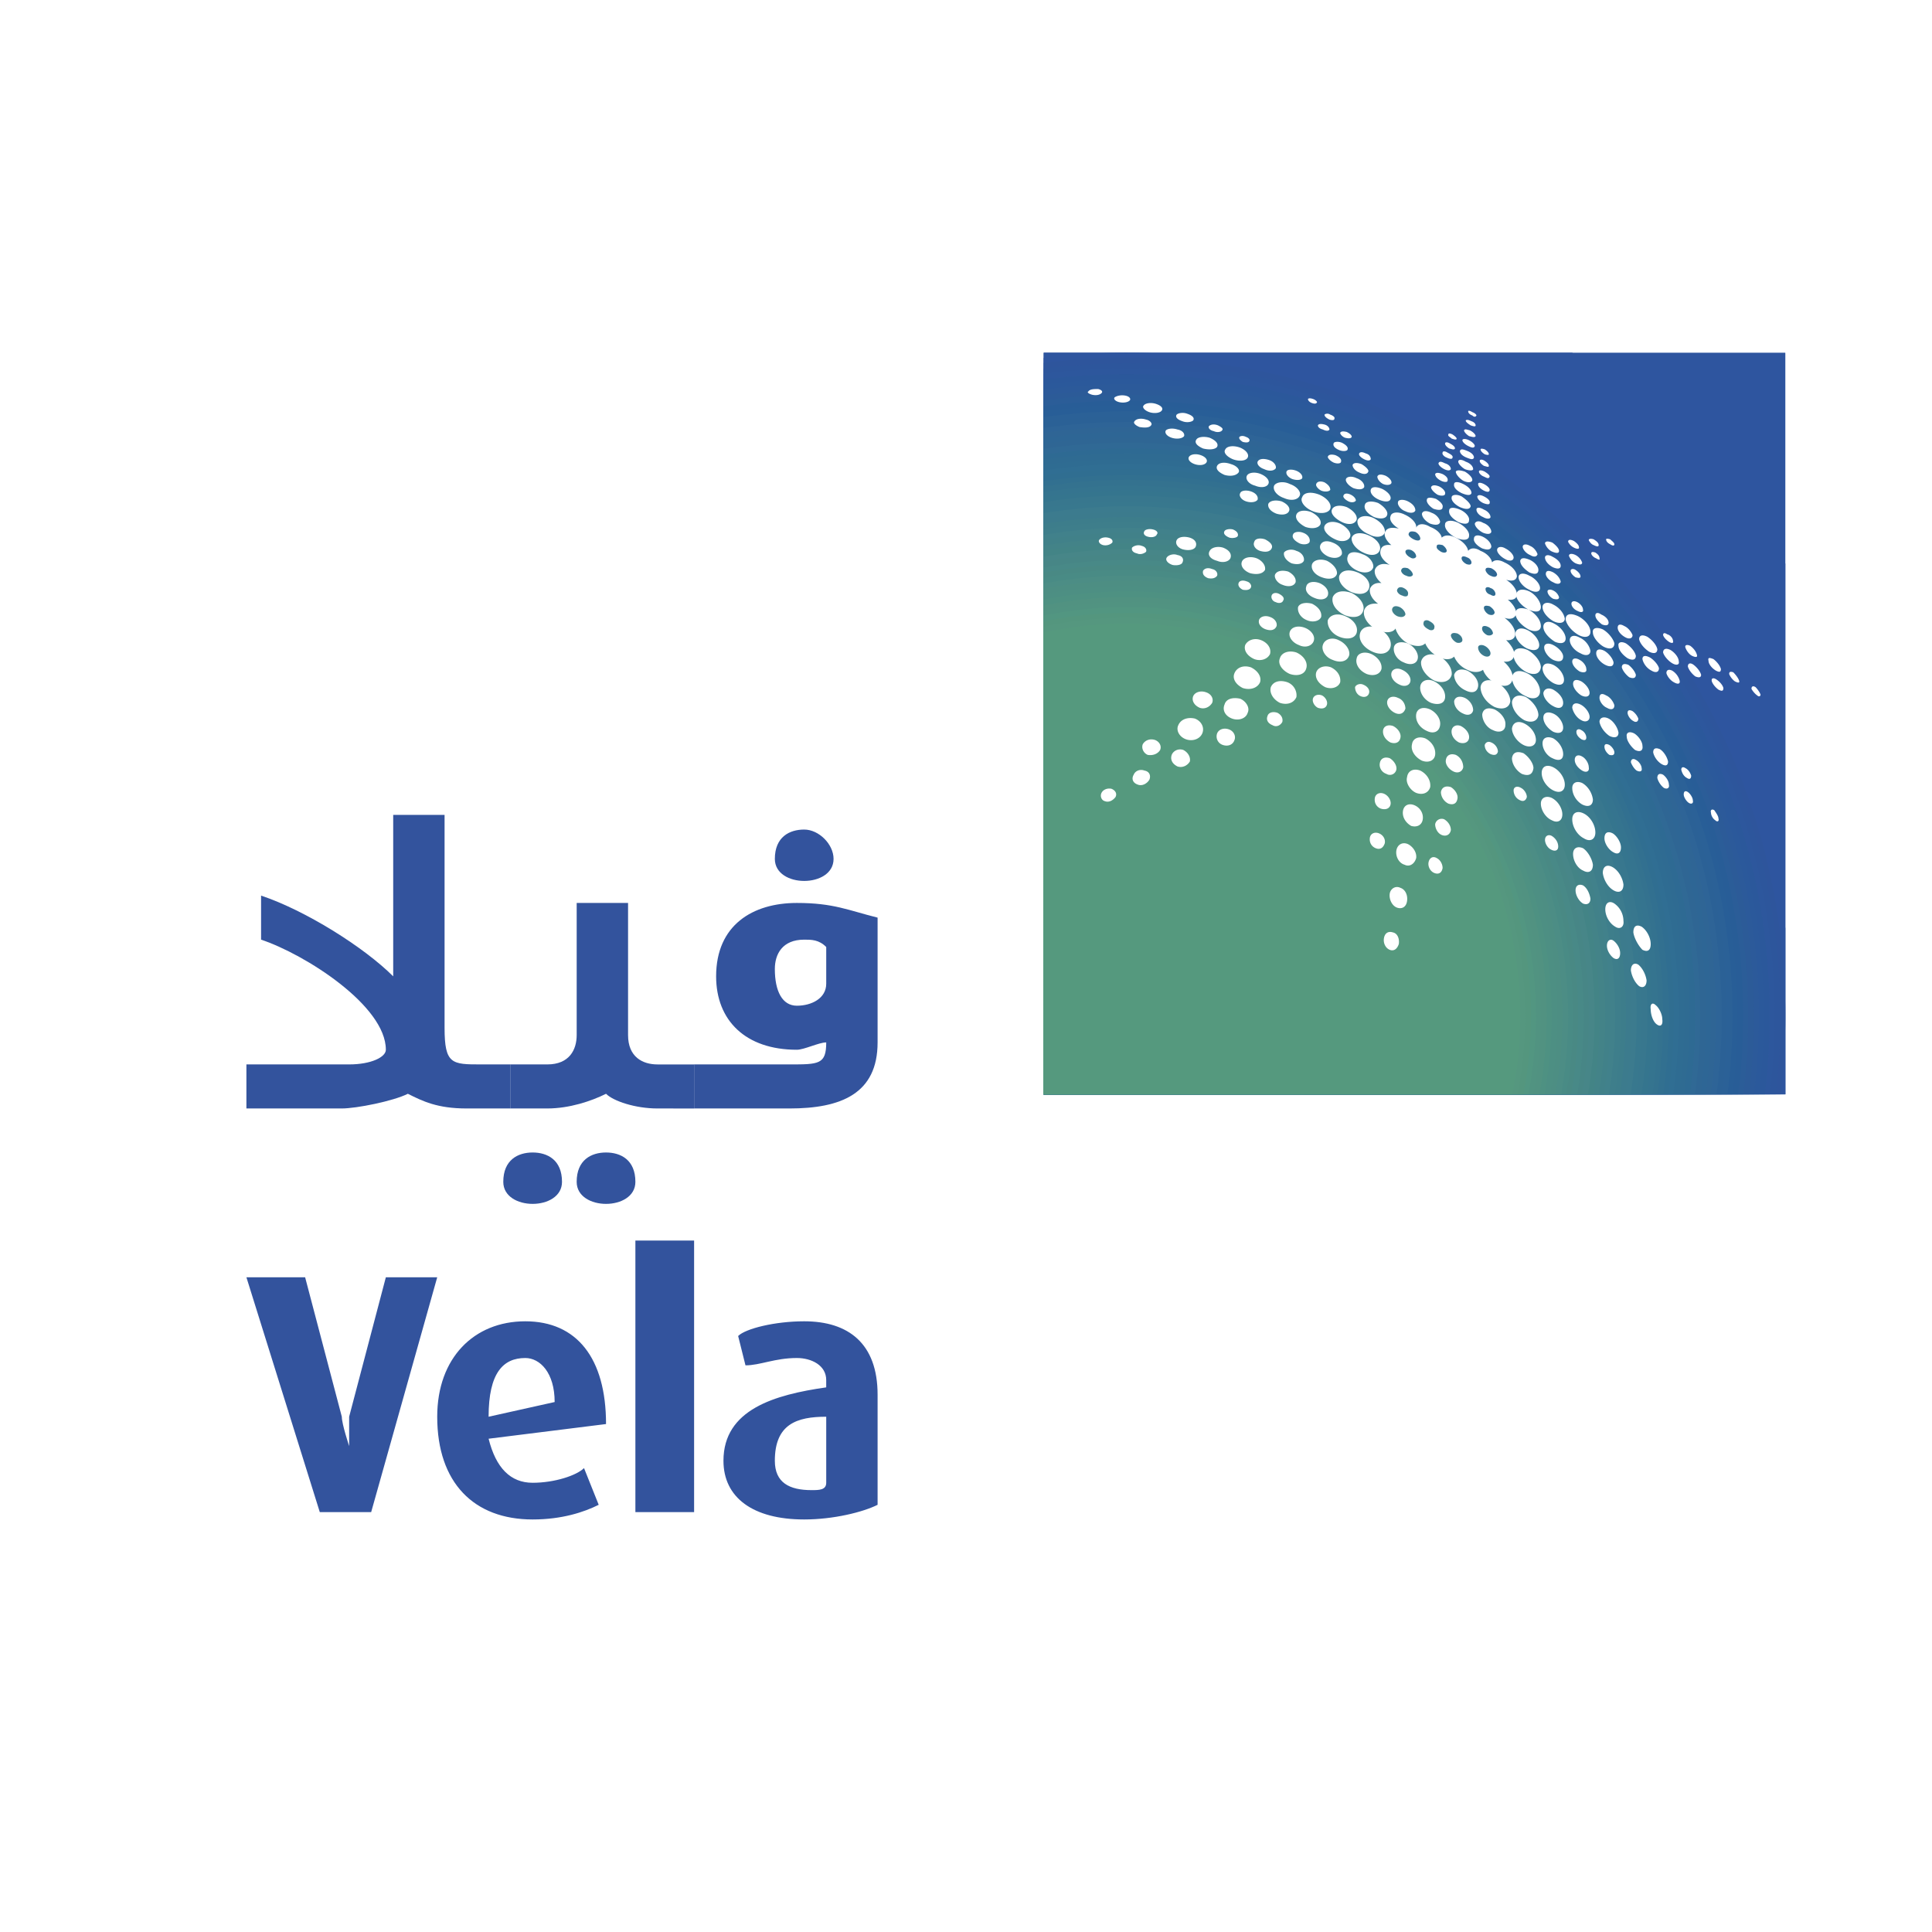 <svg xmlns="http://www.w3.org/2000/svg" width="2500" height="2500" viewBox="0 0 192.756 192.756"><g fill-rule="evenodd" clip-rule="evenodd"><path fill="#fff" d="M0 0h192.756v192.756H0V0z"/><path d="M178.096 35.188l.027.026v73.968h-73.994V35.188h73.967z" fill="#2e559f"/><path d="M156.854 35.188a80.137 80.137 0 0 1 21.27 21.044v52.95H104.13V35.188h52.724z" fill="#2e559f"/><path d="M104.129 35.708a66.657 66.657 0 0 1 8.322-.521c33.619 0 61.389 25.049 65.672 57.435v16.559h-73.994V35.708z" fill="#2e559f"/><path d="M104.129 36.206a66.064 66.064 0 0 1 8.322-.523c36.256 0 65.672 29.416 65.672 65.671 0 2.65-.162 5.26-.469 7.828h-73.525V36.206z" fill="#2e559c"/><path d="M104.129 36.784a65.853 65.853 0 0 1 8.322-.524c36.008 0 65.178 29.168 65.178 65.094 0 2.65-.164 5.262-.471 7.828h-73.029V36.784z" fill="#2d569c"/><path d="M104.129 37.285a65.295 65.295 0 0 1 8.322-.531c35.678 0 64.6 28.921 64.6 64.6 0 2.65-.164 5.262-.473 7.828h-72.449V37.285z" fill="#2d579d"/><path d="M104.129 37.868a64.568 64.568 0 0 1 8.322-.537c35.432 0 64.105 28.674 64.105 64.023 0 2.65-.164 5.262-.477 7.828h-71.951V37.868h.001z" fill="#2b589b"/><path d="M104.129 38.367a64.186 64.186 0 0 1 8.322-.542c35.102 0 63.527 28.428 63.527 63.529 0 2.65-.164 5.262-.479 7.828h-71.371V38.367h.001z" fill="#2b599b"/><path d="M104.129 38.868a63.484 63.484 0 0 1 8.322-.548c34.771 0 63.035 28.263 63.035 63.034 0 2.652-.168 5.264-.484 7.828h-70.873V38.868z" fill="#2c5a9a"/><path d="M104.129 39.447c2.723-.362 5.5-.551 8.322-.551 34.525 0 62.541 27.933 62.541 62.458 0 2.65-.168 5.264-.488 7.828h-70.375V39.447z" fill="#2c5b98"/><path d="M104.129 39.949c2.723-.367 5.5-.559 8.322-.559 34.277 0 61.963 27.768 61.963 61.963a63.18 63.18 0 0 1-.488 7.828h-69.797V39.949z" fill="#2b5d98"/><path d="M104.129 40.529c2.723-.369 5.5-.562 8.322-.562 33.947 0 61.469 27.521 61.469 61.386 0 2.652-.168 5.264-.494 7.828h-69.297V40.529z" fill="#285d97"/><path d="M104.129 41.03c2.723-.372 5.5-.568 8.322-.568 33.617 0 60.891 27.273 60.891 60.892 0 2.652-.17 5.264-.498 7.828h-68.715V41.03z" fill="#285e97"/><path d="M104.129 41.612c2.721-.375 5.5-.574 8.322-.574 33.371 0 60.398 27.027 60.398 60.315a60.88 60.88 0 0 1-.506 7.828h-68.215V41.612h.001z" fill="#2b6197"/><path d="M104.129 42.111a60.285 60.285 0 0 1 8.322-.578c33.041 0 59.822 26.779 59.822 59.821 0 2.654-.176 5.266-.512 7.828h-67.633V42.111h.001z" fill="#2b6196"/><path d="M104.129 42.691a59.952 59.952 0 0 1 8.322-.581c32.795 0 59.326 26.532 59.326 59.244 0 2.654-.176 5.266-.514 7.828h-67.135V42.691h.001z" fill="#2e6497"/><path d="M104.129 43.192a59.47 59.47 0 0 1 8.322-.588c32.465 0 58.75 26.285 58.75 58.75 0 2.654-.18 5.268-.521 7.828h-66.551v-65.99z" fill="#2f6595"/><path d="M104.129 43.694a58.592 58.592 0 0 1 8.322-.596c32.217 0 58.256 26.12 58.256 58.255a59.25 59.25 0 0 1-.523 7.828h-66.055V43.694z" fill="#2e6695"/><path d="M104.129 44.272a58.424 58.424 0 0 1 8.322-.598c31.889 0 57.762 25.791 57.762 57.679 0 2.656-.186 5.268-.531 7.828h-65.553V44.272z" fill="#2f6694"/><path d="M104.129 44.774a57.679 57.679 0 0 1 8.322-.605c31.559 0 57.184 25.625 57.184 57.184 0 2.656-.184 5.27-.533 7.828h-64.973V44.774z" fill="#306995"/><path d="M104.129 45.355a57.253 57.253 0 0 1 8.322-.609c31.311 0 56.689 25.378 56.689 56.607 0 2.656-.188 5.27-.541 7.828h-64.471V45.355h.001z" fill="#2e6a93"/><path d="M104.129 45.856a56.538 56.538 0 0 1 8.322-.616c30.982 0 56.113 25.132 56.113 56.113 0 2.658-.188 5.27-.545 7.828h-63.891V45.856h.001z" fill="#2f6b92"/><path d="M104.129 46.434a56.38 56.38 0 0 1 8.322-.617c30.734 0 55.619 24.802 55.619 55.537 0 2.658-.191 5.27-.551 7.828h-63.391V46.434h.001z" fill="#2f6c92"/><path d="M104.129 46.936a55.574 55.574 0 0 1 8.322-.624c30.406 0 55.043 24.637 55.043 55.042 0 2.658-.193 5.27-.557 7.828h-62.809V46.936h.001z" fill="#306e93"/><path d="M104.129 47.439a54.79 54.79 0 0 1 8.322-.633c30.158 0 54.547 24.472 54.547 54.547 0 2.658-.193 5.271-.561 7.828h-62.309V47.439h.001z" fill="#306e91"/><path d="M104.129 48.02a54.495 54.495 0 0 1 8.322-.637c29.828 0 54.053 24.142 54.053 53.97 0 2.658-.195 5.271-.568 7.828h-61.807V48.02z" fill="#327090"/><path d="M104.129 48.524a53.741 53.741 0 0 1 8.322-.647c29.498 0 53.477 23.978 53.477 53.476 0 2.66-.197 5.271-.572 7.828h-61.227V48.524z" fill="#34728f"/><path d="M104.129 49.105a53.353 53.353 0 0 1 8.322-.651c29.252 0 52.982 23.648 52.982 52.899 0 2.66-.199 5.273-.578 7.828h-60.727V49.105h.001z" fill="#35748f"/><path d="M104.129 49.61a52.612 52.612 0 0 1 8.322-.662c29.004 0 52.404 23.484 52.404 52.406 0 2.66-.199 5.273-.578 7.828h-60.148V49.61z" fill="#35758e"/><path d="M104.129 50.109a52.26 52.26 0 0 1 8.322-.666c28.676 0 51.91 23.236 51.91 51.91 0 2.662-.201 5.275-.588 7.828h-59.645V50.109h.001z" fill="#38778e"/><path d="M104.129 50.694a51.758 51.758 0 0 1 8.322-.674c28.344 0 51.334 22.988 51.334 51.333 0 2.662-.203 5.275-.59 7.828h-59.066V50.694z" fill="#38788e"/><path d="M104.129 51.197a51.08 51.08 0 0 1 8.322-.683c28.098 0 50.84 22.825 50.84 50.84 0 2.664-.207 5.277-.6 7.828h-58.562V51.197z" fill="#3c7b8e"/><path d="M104.129 51.779a50.619 50.619 0 0 1 8.322-.688c27.768 0 50.346 22.495 50.346 50.263 0 2.664-.211 5.277-.611 7.828h-58.057V51.779z" fill="#3c7b8d"/><path d="M104.129 52.279a50.256 50.256 0 0 1 8.322-.693c27.521 0 49.77 22.247 49.77 49.768 0 2.664-.213 5.277-.613 7.828h-57.479V52.279z" fill="#3d7d8b"/><path d="M104.129 52.785a49.425 49.425 0 0 1 8.322-.705c27.191 0 49.273 22.083 49.273 49.274 0 2.664-.215 5.277-.623 7.828h-56.973V52.785h.001z" fill="#3e7e8b"/><path d="M104.129 53.369a48.874 48.874 0 0 1 8.322-.712c26.945 0 48.697 21.834 48.697 48.697a49.25 49.25 0 0 1-.627 7.828h-56.393V53.369h.001z" fill="#41818b"/><path d="M104.129 53.869a48.57 48.57 0 0 1 8.322-.718c26.615 0 48.203 21.588 48.203 48.203 0 2.666-.221 5.279-.637 7.828h-55.889V53.869h.001z" fill="#418189"/><path d="M104.129 54.454a47.761 47.761 0 0 1 8.322-.726c26.285 0 47.709 21.341 47.709 47.625 0 2.666-.225 5.281-.645 7.828h-55.387V54.454h.001z" fill="#438388"/><path d="M104.129 54.954a47.437 47.437 0 0 1 8.322-.732c26.037 0 47.131 21.094 47.131 47.132 0 2.668-.225 5.281-.65 7.828h-54.803V54.954z" fill="#438486"/><path d="M104.129 55.541a46.869 46.869 0 0 1 8.322-.742c25.791 0 46.637 20.847 46.637 46.555 0 2.668-.227 5.283-.656 7.828h-54.303V55.541z" fill="#478688"/><path d="M104.129 56.042a46.372 46.372 0 0 1 8.322-.749c25.461 0 46.061 20.599 46.061 46.06 0 2.67-.23 5.283-.664 7.828h-53.719V56.042z" fill="#478686"/><path d="M104.129 56.63a45.83 45.83 0 0 1 8.322-.76c25.131 0 45.566 20.353 45.566 45.484 0 2.67-.232 5.285-.672 7.828h-53.217V56.63h.001z" fill="#488987"/><path d="M104.129 57.134a45.276 45.276 0 0 1 8.322-.77c24.885 0 44.99 20.188 44.99 44.989 0 2.67-.234 5.285-.678 7.828h-52.635V57.134h.001z" fill="#498984"/><path d="M104.129 57.64a44.674 44.674 0 0 1 8.322-.781c24.555 0 44.494 19.94 44.494 44.495 0 2.67-.236 5.285-.688 7.828h-52.129V57.64h.001z" fill="#498b85"/><path d="M104.129 58.224a44.29 44.29 0 0 1 8.322-.788c24.309 0 44 19.693 44 43.918 0 2.672-.238 5.287-.693 7.828h-51.629V58.224z" fill="#4c8d85"/><path d="M104.129 58.73c2.693-.523 5.477-.8 8.322-.8 23.979 0 43.424 19.446 43.424 43.423 0 2.674-.244 5.289-.707 7.828h-51.039V58.73z" fill="#4d8e83"/><path d="M104.129 59.318a43.06 43.06 0 0 1 8.322-.812c23.73 0 42.93 19.199 42.93 42.847 0 2.674-.246 5.289-.713 7.828h-50.539V59.318z" fill="#4d8f83"/><path d="M104.129 59.819a42.58 42.58 0 0 1 8.322-.818c23.4 0 42.354 18.952 42.354 42.353 0 2.676-.252 5.291-.725 7.828h-49.951V59.819z" fill="#4e9182"/><path d="M104.129 60.407a42.049 42.049 0 0 1 8.322-.829c23.072 0 41.857 18.704 41.857 41.776 0 2.678-.254 5.293-.734 7.828h-49.445V60.407z" fill="#519281"/><path d="M104.129 60.912a41.48 41.48 0 0 1 8.322-.839c22.824 0 41.281 18.54 41.281 41.281 0 2.678-.258 5.293-.742 7.828h-48.861v-48.27z" fill="#519381"/><path d="M104.129 61.42a40.836 40.836 0 0 1 8.322-.854c22.494 0 40.787 18.292 40.787 40.787a40.72 40.72 0 0 1-.758 7.828h-48.352V61.42h.001z" fill="#529681"/><path d="M104.129 62.003a40.597 40.597 0 0 1 8.322-.859c22.248 0 40.293 17.962 40.293 40.21 0 2.68-.264 5.295-.764 7.828h-47.852V62.003h.001z" fill="#54967e"/><path d="M104.129 62.515a39.833 39.833 0 0 1 8.322-.877c21.918 0 39.715 17.798 39.715 39.716 0 2.682-.266 5.299-.77 7.828h-47.268V62.515h.001z" fill="#55977f"/><path d="M104.129 63.101a39.408 39.408 0 0 1 8.322-.885c21.672 0 39.221 17.55 39.221 39.138 0 2.682-.27 5.299-.781 7.828h-46.762V63.101z" fill="#55997e"/><path d="M104.129 63.61a38.815 38.815 0 0 1 8.322-.901c21.342 0 38.645 17.303 38.645 38.645 0 2.682-.273 5.299-.793 7.828h-46.174V63.61z" fill="#55997e"/><path d="M104.129 83.947a19.245 19.245 0 0 1 8.322-1.874c10.713 0 19.363 8.651 19.363 19.281 0 2.789-.588 5.436-1.643 7.828h-26.043V83.947h.001z" fill="#55997e"/><path d="M143.516 65.428c.824.412 1.4 1.236 1.318 1.896-.166.659-.906.906-1.73.576-.824-.412-1.4-1.236-1.318-1.895.163-.659.905-.907 1.73-.577zM145.492 52.162c.66.33 1.154.906 1.072 1.318 0 .413-.578.495-1.318.165-.66-.329-1.154-.907-1.072-1.318 0-.412.66-.494 1.318-.165zM145.658 50.844c.576.247.988.742.906 1.071 0 .413-.496.413-1.072.165-.576-.329-.988-.742-.906-1.153 0-.331.494-.331 1.072-.083zM145.822 49.525c.494.33.906.742.906.988-.082.33-.494.33-1.07.083-.494-.247-.906-.659-.824-.988 0-.247.494-.33.988-.083zM145.986 48.29c.494.247.824.577.824.906-.082.248-.412.248-.988 0-.494-.248-.824-.577-.742-.906 0-.248.412-.248.906 0zM146.152 47.053c.412.247.74.577.74.824s-.412.33-.906.083c-.412-.248-.74-.66-.74-.907.082-.164.412-.164.906 0zM146.234 46.064c.494.165.742.495.742.742 0 .165-.412.165-.824 0-.412-.247-.66-.577-.66-.742 0-.247.33-.247.742 0zM146.398 44.993c.412.165.66.413.66.66-.082.247-.33.164-.742 0-.412-.166-.658-.413-.658-.66.082-.246.328-.164.74 0zM146.564 43.922c.328.165.576.412.576.576-.082.248-.33.166-.66 0-.328-.164-.576-.411-.576-.576 0-.164.33-.164.66 0zM146.646 42.934c.33.165.576.412.576.577-.082.165-.33.082-.658 0-.248-.165-.496-.412-.496-.577.084-.165.248-.083.578 0zM146.811 42.027c.248.083.412.248.412.412 0 .166-.246.083-.494 0-.248-.164-.494-.329-.494-.494.081-.083.245-.083.576.082zM146.893 41.121c.248.082.412.248.412.33-.082.165-.246.165-.412 0-.246-.082-.412-.248-.412-.412-.001-.083.165-.083.412.082zM142.773 70.125c-.742-.33-1.154-1.071-1.07-1.648.082-.577.74-.824 1.4-.494.658.33 1.152.989 1.07 1.648-.081.577-.657.742-1.4.494zM142.361 72.926c-.742-.33-1.152-.988-1.07-1.648.082-.577.658-.824 1.4-.495.658.33 1.07.989.988 1.565-.081.66-.659.908-1.318.578zM141.867 75.893c-.658-.33-1.154-.989-.988-1.648.082-.577.658-.824 1.318-.577.66.33 1.07.989.988 1.648-.081.577-.658.824-1.318.577zM141.291 79.106c-.578-.247-1.072-.988-.908-1.565.084-.659.66-.906 1.32-.659.658.33 1.07.989.988 1.648-.164.576-.742.823-1.4.576zM140.795 82.402c-.576-.33-.906-.907-.822-1.483.082-.577.576-.824 1.154-.577.576.248.904.824.822 1.401-.082.577-.576.824-1.154.659zM140.137 86.275c-.576-.165-.906-.824-.824-1.401.084-.577.576-.907 1.154-.659.494.247.906.824.824 1.401-.164.577-.66.906-1.154.659zM139.396 90.559c-.496-.165-.826-.823-.742-1.401.082-.494.576-.824 1.07-.576.494.166.742.741.658 1.318-.081.577-.493.824-.986.659zM138.654 94.762c-.412-.165-.66-.66-.578-1.153.084-.495.412-.741.908-.578.412.083.658.578.576 1.154-.164.495-.494.741-.906.577zM146.398 66.911c.66.33 1.154.989 1.072 1.565-.082.577-.578.742-1.236.413-.742-.33-1.154-.989-1.154-1.565.166-.495.66-.66 1.318-.413zM149.283 68.065c.824.412 1.4 1.236 1.4 1.895-.082.659-.742.906-1.564.577-.826-.412-1.402-1.235-1.402-1.977.082-.66.742-.907 1.566-.495zM170.953 65.758c-.412-.165-.576-.165-.494.165 0 .33.33.742.742.989.33.165.494.165.494-.165-.082-.33-.412-.742-.742-.989zM168.646 64.439c-.33-.165-.576-.082-.494.165.082.248.33.659.658.824.33.165.576.165.494-.083-.079-.329-.327-.658-.658-.906zM168.977 66.334c-.33-.247-.578-.165-.578.165.084.329.412.741.742.988.412.165.578.083.578-.164-.084-.329-.414-.741-.742-.989zM166.67 64.852c-.496-.248-.742-.083-.742.247.082.33.494.824.906 1.071.412.248.742.165.66-.165 0-.412-.412-.907-.824-1.153zM160.9 86.522c-.576-.329-.988-.083-.988.577.082.659.494 1.4 1.072 1.729.576.33.988.083.988-.576-.081-.659-.493-1.4-1.072-1.73zM158.018 81.166c-.658-.33-1.154-.083-1.154.577 0 .742.496 1.565 1.154 1.895.66.413 1.152.083 1.152-.577 0-.741-.492-1.565-1.152-1.895zM154.969 76.552c-.66-.33-1.154-.083-1.154.576 0 .66.494 1.401 1.154 1.73.658.329 1.152.083 1.152-.577 0-.658-.494-1.4-1.152-1.729zM152.578 57.436c-.576-.329-1.07-.247-1.07.165 0 .412.494.988 1.07 1.235.578.33 1.072.248 1.072-.165 0-.412-.494-.988-1.072-1.235zM164.609 65.593c-.494-.247-.742-.165-.742.165.082.412.412.906.906 1.153.412.248.742.165.742-.247-.081-.33-.494-.824-.906-1.071zM162.221 64.192c-.496-.247-.824-.082-.742.247 0 .413.412.907.906 1.236.494.247.824.165.824-.247-.084-.412-.494-.907-.988-1.236zM157.605 63.615c-.578-.33-.988-.165-.988.247 0 .495.494 1.071 1.07 1.318.578.33.99.165.99-.247-.083-.494-.495-1.071-1.072-1.318zM159.912 62.792c-.576-.248-1.07-.165-.988.329 0 .412.494 1.071 1.07 1.401.66.33 1.072.165 1.072-.33-.082-.412-.576-1.071-1.154-1.4zM157.441 61.473c-.742-.33-1.236-.248-1.236.329.082.495.576 1.154 1.318 1.566.658.33 1.154.164 1.154-.33.001-.576-.577-1.236-1.236-1.565zM155.051 62.215c-.576-.33-1.07-.166-1.07.329s.494 1.071 1.152 1.483c.578.247 1.072.165 1.072-.329s-.494-1.154-1.154-1.483zM152.084 72.184c-.658-.329-1.152-.082-1.234.495 0 .577.494 1.318 1.152 1.648.66.329 1.236.082 1.236-.495 0-.658-.494-1.318-1.154-1.648zM152.25 69.548c-.742-.33-1.318-.083-1.4.494 0 .659.494 1.4 1.234 1.812.742.329 1.318.083 1.402-.494 0-.659-.578-1.4-1.236-1.812zM152.332 67.159c-.824-.412-1.4-.165-1.482.412 0 .742.576 1.566 1.4 1.895.742.412 1.4.165 1.4-.494s-.576-1.484-1.318-1.813zM152.414 64.852c-.742-.33-1.4-.165-1.4.412-.082.577.494 1.401 1.318 1.813.742.329 1.318.165 1.4-.494 0-.578-.576-1.32-1.318-1.731zM152.414 62.874c-.658-.33-1.152-.165-1.236.33 0 .495.494 1.153 1.154 1.483.742.33 1.236.165 1.236-.33s-.494-1.153-1.154-1.483zM152.496 60.814c-.74-.247-1.234-.165-1.318.33 0 .577.578 1.237 1.318 1.648.66.329 1.236.165 1.236-.329 0-.578-.494-1.237-1.236-1.649zM152.578 59.001c-.74-.33-1.234-.165-1.316.33 0 .495.576 1.154 1.234 1.483.742.33 1.236.247 1.236-.247 0-.495-.494-1.236-1.154-1.566zM147.965 53.563c-.494-.247-.906-.165-.906.165-.082.329.33.741.824.988.494.165.824.165.906-.165 0-.329-.33-.741-.824-.988zM147.965 52.162c-.412-.247-.742-.165-.824.083 0 .247.33.659.824.906.412.165.742.165.824-.083 0-.33-.33-.741-.824-.906zM148.047 50.844c-.412-.248-.742-.248-.742 0 0 .247.248.577.66.742.412.248.742.165.742 0 0-.248-.248-.578-.66-.742zM148.047 49.525c-.33-.165-.576-.165-.658 0 0 .247.246.495.576.659.412.165.658.165.658 0 .084-.247-.246-.494-.576-.659zM148.047 48.29c-.33-.165-.576-.165-.576 0 0 .247.246.494.576.658.33.166.576.166.576-.082 0-.164-.246-.412-.576-.576zM148.129 47.053c-.33-.165-.576-.165-.576 0s.246.412.494.494c.33.165.494.247.576 0 0-.164-.246-.329-.494-.494zM148.129 45.982c-.246-.165-.494-.165-.494 0s.164.33.412.495c.33.083.494.165.494 0s-.164-.33-.412-.495zM148.129 44.829c-.246-.082-.412-.082-.412 0 0 .165.166.33.412.494.248.083.412.083.412 0 0-.165-.164-.33-.412-.494zM145.986 71.196c.494.247.906.083.99-.33 0-.494-.33-.989-.824-1.236-.578-.247-.988-.082-1.072.33 0 .495.33.989.906 1.236zM145.574 74.08c.494.165.906 0 .99-.413.082-.494-.33-.988-.824-1.235-.412-.165-.824 0-.906.412-.082.494.246.989.74 1.236zM144.998 76.964c.494.248.906 0 .988-.412 0-.495-.246-.989-.74-1.237-.494-.165-.906 0-.99.496-.082.411.248.906.742 1.153zM144.504 80.177c.494.165.824 0 .906-.494.082-.412-.246-.906-.658-1.153-.496-.165-.906 0-.99.494 0 .412.248.906.742 1.153zM143.846 83.308c.41.166.822 0 .906-.494 0-.412-.248-.824-.66-1.072a.66.66 0 0 0-.906.495c0 .412.248.907.66 1.071zM143.104 87.099c.412.165.742 0 .824-.495 0-.412-.248-.824-.578-.989-.41-.248-.74 0-.822.411-.085.413.163.908.576 1.073zM154.969 60.32c-.576-.33-1.07-.165-1.07.247 0 .494.494 1.071 1.07 1.401.658.33 1.152.165 1.152-.248-.08-.494-.494-1.071-1.152-1.4zM154.969 64.357c-.494-.247-.906-.165-.906.247s.412.989.906 1.236c.576.247.988.165.988-.33 0-.412-.494-.906-.988-1.153zM154.969 66.334c-.576-.247-.988-.165-1.07.33 0 .577.494 1.153 1.07 1.483.658.33 1.072.165 1.072-.33 0-.493-.414-1.153-1.072-1.483zM154.969 73.667c-.576-.247-1.07-.082-1.07.495 0 .576.41 1.235.988 1.483.658.33 1.07.166 1.07-.412 0-.576-.412-1.235-.988-1.566zM164.361 63.533c-.494-.247-.824-.164-.824.247.084.412.496.907.99 1.236.494.247.824.165.824-.247-.083-.412-.496-.907-.99-1.236zM157.936 84.626c-.576-.246-.99 0-.99.577 0 .659.414 1.401.99 1.648.576.33.988.083.988-.577-.082-.576-.494-1.318-.988-1.648zM161.066 90.147c-.494-.329-.906-.082-.906.577 0 .66.412 1.401.988 1.73.494.329.906 0 .824-.577a2.131 2.131 0 0 0-.906-1.73zM154.805 79.601c-.578-.248-1.072 0-1.072.577 0 .659.494 1.401 1.072 1.648.576.33 1.07.083 1.07-.577 0-.578-.412-1.319-1.07-1.648zM152.002 75.151c-.658-.247-1.07-.082-1.152.495 0 .577.412 1.236.988 1.566.658.247 1.07.082 1.154-.577 0-.495-.496-1.155-.99-1.484zM149.119 70.784c-.66-.247-1.154-.083-1.236.495 0 .577.41 1.318 1.07 1.565.66.33 1.236.083 1.236-.495.082-.576-.412-1.235-1.07-1.565zM154.969 71.196c-.576-.247-.988-.082-.988.412 0 .495.412 1.071.988 1.4.576.248.988.083.988-.412s-.412-1.153-.988-1.4zM152.662 55.87c-.578-.247-.906-.247-.99.083 0 .412.412.823.906 1.154.578.246.908.165.908-.248 0-.33-.33-.742-.824-.989zM162.055 62.462c-.412-.247-.658-.165-.658.165s.328.742.824.988c.328.165.658.083.658-.247-.082-.247-.412-.741-.824-.906zM157.77 67.982c-.494-.248-.824-.165-.824.247 0 .413.414.907.824 1.154.496.247.824.082.824-.247 0-.412-.412-.907-.824-1.154zM157.852 78.118c-.576-.247-.988 0-.988.494 0 .659.412 1.318.988 1.648.66.33 1.072.082 1.072-.495-.082-.659-.494-1.318-1.072-1.647zM154.969 68.807c-.494-.247-.906-.083-.988.33 0 .494.494 1.071.988 1.318.576.329.988.164.988-.33s-.412-.989-.988-1.318zM160.49 71.691c-.496-.248-.908-.083-.908.329.084.494.494 1.071.99 1.401.494.247.906.165.906-.33-.082-.494-.494-1.153-.988-1.4zM163.455 96.244c-.41-.246-.74 0-.74.578.082.576.41 1.236.822 1.564.412.248.742 0 .742-.576-.082-.578-.412-1.236-.824-1.566zM160.076 64.934c-.494-.247-.822-.165-.822.247 0 .412.412.907.906 1.154.494.248.824.165.824-.247-.084-.413-.494-.907-.908-1.154zM150.189 54.716c-.412-.248-.824-.165-.824.165 0 .247.33.659.824.906.412.247.824.166.824-.164.001-.247-.329-.66-.824-.907zM154.887 55.541c-.412-.247-.742-.165-.742.083 0 .33.33.742.824.988.412.165.742.165.742-.165s-.33-.66-.824-.906zM159.748 61.308c-.33-.248-.578-.165-.578.083 0 .33.33.659.66.907.412.165.66.083.66-.165 0-.331-.33-.66-.742-.825zM157.688 70.29c-.494-.247-.824-.082-.824.329.082.413.412.989.906 1.236.412.248.824.083.824-.33 0-.411-.412-.988-.906-1.235zM160.242 69.383c-.412-.247-.66-.165-.66.247 0 .33.33.824.742.988.412.248.742.165.742-.246-.082-.33-.412-.824-.824-.989zM163.045 73.174c-.496-.248-.824-.083-.742.329 0 .412.412.988.822 1.319.496.247.824.082.742-.413 0-.411-.412-.988-.822-1.235zM166.834 66.911c-.33-.165-.576-.083-.576.248.082.329.412.741.74.906.412.247.66.165.578-.165s-.33-.741-.742-.989zM154.887 54.139c-.412-.165-.742-.165-.742.083.082.247.33.66.742.824.412.166.658.166.658-.083 0-.247-.328-.577-.658-.824zM154.969 57.107c-.494-.248-.742-.166-.742.165 0 .247.33.659.742.823.412.247.742.164.742-.083-.084-.329-.33-.659-.742-.905zM163.785 92.455c-.494-.247-.824-.083-.824.576.084.578.494 1.319.906 1.731.494.247.824.083.824-.577 0-.659-.412-1.401-.906-1.73zM152.662 54.469c-.412-.247-.742-.165-.742.083s.33.66.742.825c.412.247.658.165.74-.083-.082-.248-.328-.66-.74-.825zM157.605 65.84c-.412-.248-.742-.165-.742.165s.33.742.742.989c.412.165.742.083.66-.247.001-.33-.329-.742-.66-.907zM157.359 60.072c-.332-.165-.578-.083-.578.165s.246.577.66.742c.328.165.576.082.494-.165.001-.247-.247-.577-.576-.742zM157.852 75.48c-.41-.247-.74-.083-.74.331 0 .411.33.823.74 1.07.414.247.742.083.66-.329 0-.412-.33-.906-.66-1.072zM160.9 83.144c-.494-.248-.824-.083-.824.494 0 .495.414 1.154.908 1.401.412.247.74.083.74-.495.001-.494-.412-1.153-.824-1.4zM154.969 58.918c-.33-.164-.576-.083-.576.083 0 .248.246.577.576.741.33.083.576.083.576-.165a1.101 1.101 0 0 0-.576-.659zM160.984 93.855c-.33-.247-.66 0-.66.495 0 .494.33.988.66 1.235.412.247.658 0 .658-.494s-.33-.989-.658-1.236zM172.932 67.076c-.248-.083-.412-.083-.412.165.084.247.33.577.576.742.33.165.494.165.412-.083s-.33-.576-.576-.824zM162.467 66.334c-.412-.165-.658-.082-.658.248.082.329.412.742.74.988.412.165.66.083.66-.247-.084-.329-.412-.741-.742-.989zM157.193 55.376c-.33-.165-.658-.165-.658.082a1.4 1.4 0 0 0 .658.742c.412.165.658.165.658-.083a1.398 1.398 0 0 0-.658-.741zM171.283 67.817c-.33-.247-.576-.165-.494.165.082.247.328.577.66.824.328.165.494.165.494-.165-.084-.329-.412-.659-.66-.824zM165.598 74.739c-.412-.164-.658-.082-.658.33.082.412.412.906.824 1.153.41.247.658.165.658-.247-.082-.412-.412-.989-.824-1.236zM175.156 68.56c-.248-.166-.412-.083-.412.165.082.165.33.494.576.659.166.165.33.082.33-.082-.082-.248-.33-.578-.494-.742zM166.34 63.286c-.246-.165-.412-.165-.412.083.082.247.33.494.576.659.248.165.494.165.412-.083 0-.247-.246-.576-.576-.659zM165.186 100.283c-.33-.33-.576-.084-.494.41 0 .578.248 1.236.576 1.484.412.33.66.082.578-.494 0-.494-.33-1.154-.66-1.4zM157.936 88.334c-.412-.164-.742 0-.742.494 0 .495.33 1.072.742 1.318.412.165.742 0 .742-.494-.084-.494-.33-1.07-.742-1.318zM162.879 70.949c-.33-.165-.494-.083-.494.165 0 .247.246.659.576.824.248.165.494.082.494-.247a1.663 1.663 0 0 0-.576-.742zM157.027 53.975c-.328-.165-.576-.165-.576.083.084.165.248.412.576.577.332.165.578.165.496-.083 0-.166-.248-.413-.496-.577zM159.17 55.128c-.246-.083-.41-.083-.41.083 0 .165.246.412.494.494.246.165.412.165.328 0 0-.247-.164-.412-.412-.577zM154.805 83.391c-.33-.165-.66 0-.66.412 0 .329.248.823.66.988.328.164.658.083.658-.33 0-.411-.246-.823-.658-1.07zM151.756 78.612c-.412-.247-.742-.082-.742.247 0 .412.248.824.658.988.33.165.578 0 .66-.329 0-.33-.248-.741-.576-.906zM148.789 74.08c-.33-.165-.578 0-.66.248 0 .411.248.741.578.906.412.165.658.082.74-.247 0-.33-.246-.742-.658-.907zM159.006 53.81c-.246-.082-.494-.082-.494.083.082.165.248.412.494.494.33.165.494.165.494 0 0-.248-.246-.412-.494-.577zM160.654 53.81c-.248-.082-.412-.082-.412 0 0 .247.248.412.412.494.246.165.412.165.412 0s-.248-.329-.412-.494zM168.152 76.634c-.248-.165-.412-.082-.412.165.082.33.246.659.576.824.248.166.412.083.412-.247-.082-.248-.246-.577-.576-.742zM165.928 77.293c-.33-.165-.576-.082-.576.329.082.33.328.742.658.989.33.165.576 0 .494-.33 0-.328-.246-.74-.576-.988zM163.209 75.811c-.248-.166-.494-.083-.494.246.082.248.33.66.576.824.33.165.576.083.494-.247 0-.247-.248-.659-.576-.823zM160.572 74.328c-.33-.165-.496-.083-.496.164 0 .331.248.66.496.824.328.083.494 0 .494-.247s-.248-.578-.494-.741zM157.77 72.844c-.246-.165-.494-.082-.494.165 0 .33.248.577.494.742.33.165.496.083.496-.165s-.166-.578-.496-.742zM168.398 79.023c-.246-.165-.412-.082-.412.248 0 .247.248.659.496.824.246.165.494.082.412-.248.001-.246-.248-.659-.496-.824zM171.035 80.836c-.246-.165-.412 0-.328.247 0 .248.164.577.41.742.248.248.414.083.332-.165 0-.247-.248-.577-.414-.824zM157.193 56.859c-.248-.165-.494-.083-.494.082 0 .248.246.495.494.66.33.082.494.082.494-.083.001-.247-.246-.494-.494-.659zM140.467 64.192c-.742-.247-1.318-.082-1.4.412-.082.577.33 1.236.988 1.483.658.33 1.318.165 1.4-.412.082-.494-.328-1.154-.988-1.483zM137.5 62.709c-.824-.412-1.648-.165-1.812.495-.164.659.33 1.4 1.236 1.812s1.646.165 1.812-.495c.164-.659-.412-1.482-1.236-1.812zM115.336 40.296c.494.165.74.412.576.66-.164.247-.742.33-1.236.165s-.74-.494-.576-.659c.164-.247.74-.33 1.236-.166zM118.467 41.286c.494.165.742.412.576.659-.164.166-.66.248-1.07.083-.496-.165-.742-.412-.578-.659.166-.166.66-.248 1.072-.083zM117.477 42.851c.496.083.742.412.66.659-.164.248-.742.33-1.236.165s-.742-.494-.576-.741c.163-.165.657-.248 1.152-.083zM120.691 43.675c.576.248.906.578.74.906-.164.248-.74.33-1.4.166-.576-.248-.906-.577-.658-.907.164-.248.742-.33 1.318-.165zM120.279 69.054c.576.165.824.659.658 1.071-.246.412-.74.659-1.234.494-.578-.246-.824-.741-.66-1.153.166-.412.742-.577 1.236-.412zM124.811 66.582c.66.329 1.072.906.906 1.483-.246.577-.988.824-1.73.577-.658-.33-1.07-.907-.822-1.483.245-.577.905-.825 1.646-.577zM129.342 65.098c.742.33 1.154.989.99 1.566-.164.66-.906.824-1.648.577-.742-.33-1.236-.988-.988-1.565.163-.578.906-.824 1.646-.578zM137.5 50.185c.576.329.988.824.906 1.153-.082.413-.658.495-1.318.248-.658-.33-1.07-.825-.906-1.236.082-.33.66-.413 1.318-.165zM122.834 46.312c.576.165.906.577.74.824-.246.329-.822.411-1.4.247-.576-.247-.906-.577-.742-.907.166-.329.742-.412 1.402-.164zM125.801 47.3c.576.247.906.66.74.989-.164.329-.74.412-1.318.165-.658-.165-.988-.66-.822-.989.163-.329.822-.412 1.4-.165zM130.826 51.091c.66.33 1.07.824.906 1.236-.164.33-.742.494-1.484.247-.658-.329-1.07-.823-.906-1.236.166-.412.826-.494 1.484-.247zM128.684 48.29c.742.247 1.152.824.99 1.154-.166.412-.824.577-1.566.247-.742-.247-1.154-.824-.988-1.236.163-.33.905-.495 1.564-.165zM131.65 49.361c.742.329 1.236.906 1.07 1.4-.164.413-.906.577-1.73.248-.822-.33-1.316-.988-1.07-1.4.164-.496.906-.578 1.73-.248zM133.711 52.245c.658.329 1.152.906.988 1.318-.166.412-.824.576-1.484.247-.74-.33-1.234-.907-1.07-1.318.164-.412.824-.577 1.566-.247zM133.545 63.862c.742.33 1.154.989 1.07 1.483-.164.659-.904.824-1.646.495-.742-.248-1.154-.989-.988-1.483.164-.577.906-.824 1.564-.495zM134.205 61.473c.824.329 1.318.989 1.152 1.647-.164.578-.906.742-1.73.412-.824-.329-1.234-1.07-1.152-1.647.246-.577.988-.741 1.73-.412zM134.863 59.166c.824.412 1.318 1.154 1.154 1.73-.166.659-.906.824-1.812.495-.906-.412-1.402-1.154-1.236-1.813.246-.577.988-.742 1.894-.412zM135.439 57.107c.824.329 1.32.988 1.154 1.564-.164.577-.906.741-1.73.412s-1.4-1.071-1.236-1.648c.248-.576.988-.659 1.812-.328zM135.936 55.293c.74.247 1.152.906 1.07 1.318-.164.496-.824.66-1.566.33-.74-.33-1.152-.907-.988-1.4.081-.495.741-.578 1.484-.248zM136.512 53.398c.824.33 1.318.988 1.154 1.483-.166.495-.824.659-1.648.247-.742-.33-1.236-.989-1.154-1.483.165-.494.906-.577 1.648-.247zM137.006 51.667c.824.412 1.236.989 1.154 1.483-.166.412-.824.577-1.566.165-.824-.33-1.236-.906-1.154-1.401.165-.412.824-.576 1.566-.247zM142.857 51.173c.492.165.822.66.822.906-.082.33-.494.33-.988.165-.494-.248-.824-.659-.824-.989.082-.329.494-.329.99-.082zM143.268 49.772c.412.248.742.577.66.824 0 .33-.412.33-.908.165-.41-.247-.74-.659-.658-.906-.001-.247.411-.247.906-.083zM143.598 48.537c.33.165.658.494.576.742 0 .165-.328.247-.74.083-.414-.248-.66-.578-.66-.742.083-.248.412-.248.824-.083zM143.928 47.3c.328.165.576.412.494.66 0 .165-.33.165-.66 0-.328-.166-.576-.413-.576-.66.082-.164.33-.164.742 0zM144.174 46.229c.33.083.578.33.578.577-.084.165-.33.165-.66 0s-.576-.412-.576-.577c.082-.247.33-.165.658 0zM144.422 45.158c.33.165.576.329.494.495 0 .164-.248.164-.576 0-.248-.083-.494-.33-.412-.495 0-.165.246-.165.494 0zM144.668 44.252c.33.164.496.329.496.494-.084.164-.248.082-.578 0-.246-.166-.412-.33-.412-.494 0-.165.248-.165.494 0zM144.916 43.345c.248.165.412.33.412.413 0 .165-.248.082-.494 0-.166-.166-.412-.248-.33-.413 0-.164.248-.082.412 0zM139.643 68.312c-.576-.247-.906-.742-.824-1.153.082-.412.578-.577 1.07-.33.578.248.906.742.824 1.154-.082.411-.576.577-1.07.329zM139.148 71.114c-.494-.248-.824-.741-.742-1.154.082-.412.578-.577 1.072-.33.494.165.74.659.74 1.071-.163.495-.575.66-1.07.413zM138.736 74.08c-.494-.248-.824-.742-.742-1.236.082-.412.494-.577.99-.412.494.247.822.742.74 1.153-.081.495-.494.66-.988.495zM138.324 77.211c-.494-.165-.742-.659-.658-1.071.082-.495.494-.66.988-.495.412.247.742.742.658 1.153a.657.657 0 0 1-.988.413zM137.748 80.671c-.412-.165-.66-.576-.578-1.071.084-.413.496-.577.906-.413.412.165.742.659.66 1.072-.082.412-.494.577-.988.412zM137.254 84.626c-.412-.165-.66-.576-.578-1.071.084-.412.494-.577.906-.412s.66.577.578.989c-.166.494-.494.66-.906.494zM134.369 50.596c.66.33 1.07.824.988 1.237-.164.494-.824.577-1.482.247-.66-.329-1.154-.824-.988-1.236.164-.412.824-.495 1.482-.248zM132.969 54.139c.658.247.988.742.906 1.154-.164.33-.66.494-1.318.247-.576-.247-.988-.742-.824-1.154.163-.411.66-.493 1.236-.247zM132.393 55.953c.658.329 1.07.906.988 1.319-.166.494-.824.576-1.484.329-.74-.248-1.152-.825-.988-1.319.163-.412.823-.577 1.484-.329zM130.168 62.627c.658.247 1.07.823.904 1.318-.164.494-.824.742-1.482.412-.658-.247-1.07-.824-.906-1.318.166-.495.824-.659 1.484-.412zM123.74 44.665c.576.246.906.658.74.988-.164.329-.822.412-1.482.164-.576-.247-.988-.659-.742-.988.166-.33.824-.412 1.484-.164zM123.74 69.712c.576.248.988.906.74 1.401-.164.577-.906.824-1.564.577-.66-.248-.988-.825-.742-1.401.164-.577.824-.741 1.566-.577zM119.209 71.691c.658.247.988.906.74 1.483-.246.576-.988.824-1.648.576-.658-.247-.988-.906-.74-1.401.246-.576.906-.824 1.648-.658zM128.438 68.065c.658.247.988.906.904 1.483-.246.576-.904.824-1.646.576-.66-.33-1.07-.988-.906-1.565.245-.577.905-.742 1.648-.494zM132.803 66.582c.66.329.99.906.908 1.483-.166.495-.824.742-1.484.495-.658-.33-1.07-.907-.906-1.483.165-.495.824-.743 1.482-.495zM136.842 65.263c.658.33 1.07.906.988 1.483-.164.577-.824.741-1.484.494-.74-.33-1.152-.988-.988-1.565.081-.494.742-.741 1.484-.412zM130.908 60.237c.66.33.988.824.906 1.318-.164.413-.824.577-1.4.33-.658-.248-.988-.825-.906-1.318.166-.412.824-.495 1.4-.33zM137.912 48.783c.494.248.906.66.824.989-.082.33-.576.33-1.154.083-.576-.247-.906-.66-.822-.989.082-.329.576-.329 1.152-.083zM126.625 45.9c.494.165.74.577.658.824-.164.247-.658.329-1.154.082-.494-.165-.742-.494-.658-.742.164-.329.658-.329 1.154-.164zM129.342 54.963c.578.165.826.66.742.989-.164.329-.658.412-1.234.247-.496-.247-.824-.659-.742-1.071.163-.247.742-.412 1.234-.165zM125.801 63.862c.658.248 1.07.824.906 1.401-.248.495-.906.742-1.566.495-.74-.33-1.07-.906-.906-1.401.245-.495.906-.742 1.566-.495zM131.65 58.177c.576.248.988.742.824 1.236-.166.413-.742.495-1.318.247-.66-.247-.988-.741-.824-1.153.082-.412.658-.577 1.318-.33zM125.387 55.705c.578.248.908.742.824 1.154-.246.413-.824.494-1.482.33-.658-.248-.988-.742-.824-1.154.165-.412.824-.577 1.482-.33zM115.252 73.833c.414.165.66.577.496.989-.248.412-.742.576-1.236.494-.412-.165-.66-.659-.494-1.071.246-.412.74-.578 1.234-.412zM127.859 50.02c.578.247.906.659.742.988s-.66.412-1.236.247c-.658-.247-.906-.659-.824-.988.166-.33.742-.412 1.318-.247zM140.467 50.02c.494.247.742.576.742.906-.082.247-.496.329-.99.082-.494-.165-.822-.659-.74-.906 0-.247.494-.33.988-.082zM133.215 45.406c.412.165.66.411.578.659 0 .165-.33.248-.742.083-.33-.165-.576-.412-.576-.577.082-.248.412-.248.74-.165zM129.342 46.971c.414.165.66.494.578.741-.084.165-.494.248-.988.082-.412-.164-.66-.494-.578-.741.084-.247.578-.247.988-.082zM128.52 57.024c.494.248.822.659.74 1.071-.164.412-.74.494-1.318.247-.494-.165-.822-.659-.74-.989.163-.412.739-.494 1.318-.329zM126.211 53.81c.496.247.824.576.66.906-.164.33-.576.412-1.154.247-.494-.165-.74-.577-.576-.906.082-.329.576-.412 1.07-.247zM122.01 54.634c.658.247.906.659.742 1.071-.166.329-.742.495-1.32.248-.658-.166-.988-.577-.74-.989.163-.33.74-.495 1.318-.33zM119.785 45.406c.494.165.742.494.576.741-.164.247-.658.33-1.152.165-.496-.165-.742-.495-.578-.742.166-.247.66-.33 1.154-.164zM133.875 44.169c.33.165.658.412.576.659 0 .165-.412.247-.824.082-.412-.164-.658-.412-.576-.658 0-.165.412-.247.824-.083zM135.357 47.712c.494.165.824.577.742.906-.164.248-.576.248-1.07.083-.496-.248-.824-.66-.742-.907s.576-.329 1.07-.082zM135.852 46.312c.412.247.742.577.66.741-.082.247-.412.33-.906.083-.412-.165-.66-.495-.66-.742.083-.247.493-.247.906-.082zM130.002 53.151c.494.165.742.577.66.906-.084.247-.578.329-.988.165-.496-.247-.824-.577-.66-.906.082-.248.576-.33.988-.165zM132.145 48.125c.412.247.576.494.576.742-.082.165-.494.247-.906.082-.328-.165-.576-.494-.494-.658.081-.249.411-.331.824-.166zM126.707 61.555c.494.165.74.577.658.907-.164.411-.576.494-1.07.329-.494-.165-.824-.576-.66-.989.166-.329.66-.411 1.072-.247zM134.781 49.361c.33.165.494.412.494.576-.082.165-.412.248-.742.083-.328-.165-.576-.412-.494-.577.084-.248.412-.248.742-.082zM138.242 47.465c.328.165.658.495.576.742-.082.165-.412.247-.824.083-.328-.165-.576-.495-.576-.742.082-.248.412-.248.824-.083zM112.287 39.473c.412.082.576.329.412.494-.166.165-.578.248-.99.165-.412-.082-.658-.33-.494-.495.248-.164.66-.246 1.072-.164zM124.811 49.031c.494.165.742.495.66.824-.166.247-.66.33-1.154.165-.494-.165-.742-.577-.576-.825.081-.247.575-.329 1.07-.164zM114.346 41.862c.412.083.66.413.494.577-.164.248-.658.248-1.152.166-.412-.166-.66-.412-.494-.577.163-.249.658-.33 1.152-.166zM118.713 53.645c.496.165.742.494.578.906-.166.33-.742.412-1.318.248-.496-.165-.742-.577-.578-.906.166-.33.742-.413 1.318-.248zM109.566 38.813c.33.083.496.248.33.413-.164.165-.494.248-.906.165-.328-.083-.576-.247-.412-.33.166-.248.578-.248.988-.248zM121.516 42.438c.328.166.576.331.412.495-.084.165-.496.247-.824.083-.412-.083-.576-.33-.494-.494.163-.165.494-.248.906-.084zM114.182 76.881c.494.083.658.495.494.907-.246.412-.74.659-1.154.494-.494-.164-.658-.577-.412-.988.165-.413.66-.577 1.072-.413zM110.885 78.694c.412.165.578.494.412.824-.246.329-.658.577-1.07.412-.33-.083-.494-.494-.33-.824.165-.329.578-.494.988-.412zM122.586 72.762c.494.164.742.659.578 1.07-.166.495-.66.659-1.154.495a.893.893 0 0 1-.578-1.154c.166-.411.66-.576 1.154-.411zM118.055 74.822c.494.247.742.741.658 1.153-.246.412-.74.659-1.236.494-.494-.247-.74-.658-.576-1.154.165-.411.66-.658 1.154-.493zM122.998 52.821c.412.165.576.412.494.659-.082.165-.494.248-.824.165-.412-.165-.658-.412-.494-.659.082-.165.494-.248.824-.165zM132.145 42.357c.33.082.494.329.494.494-.082.165-.33.165-.658 0-.33-.082-.494-.247-.494-.413.081-.164.327-.164.658-.081zM127.447 71.114c.33.165.578.494.494.906-.164.329-.576.577-.988.329-.412-.165-.658-.494-.494-.906.082-.329.494-.494.988-.329zM131.896 69.383c.33.165.578.577.496.906-.084.329-.412.494-.906.329-.33-.164-.578-.576-.496-.906.082-.329.496-.494.906-.329zM136.018 68.312c.412.165.658.495.576.824-.082.329-.412.494-.824.329-.412-.164-.576-.576-.576-.906.081-.247.494-.412.824-.247zM124.316 43.592c.248.083.412.248.33.413-.082.165-.33.165-.66.083-.246-.165-.412-.33-.328-.495.082-.083.328-.166.658-.001zM115.006 52.821c.412.082.576.33.412.495-.082.247-.494.329-.824.247-.412-.083-.576-.33-.412-.577.082-.165.494-.248.824-.165zM117.477 55.376c.496.082.66.411.496.741-.082.248-.578.33-.99.248-.494-.165-.74-.495-.576-.742.163-.247.659-.412 1.07-.247zM120.938 56.776c.412.083.578.413.494.66-.164.247-.494.33-.904.247-.412-.165-.578-.411-.496-.742.165-.247.495-.33.906-.165zM124.4 58.012c.328.083.494.412.41.577-.082.247-.41.33-.824.247-.328-.165-.494-.412-.412-.659.084-.247.412-.33.826-.165zM127.613 59.249c.328.164.576.411.412.659-.084.247-.412.329-.742.165-.33-.083-.494-.413-.412-.66s.412-.33.742-.164zM134.369 43.098c.33.165.494.329.494.494-.082.166-.33.166-.658.083-.248-.083-.494-.33-.494-.494.082-.165.328-.165.658-.083zM132.721 41.368c.248.082.494.247.412.411 0 .165-.246.165-.494.083-.33-.164-.494-.329-.494-.494.082-.082.33-.165.576 0zM130.99 39.802c.248.083.412.248.412.33-.082.164-.246.164-.494.083-.246-.083-.412-.248-.412-.413.082-.082.248-.082.494 0zM136.264 45.24c.33.083.496.33.496.577-.084.165-.33.165-.66 0-.33-.164-.576-.411-.494-.577.082-.164.33-.164.658 0zM113.936 54.469c.328.083.494.33.41.577-.164.166-.576.33-.906.166-.412-.083-.576-.33-.494-.577.163-.166.575-.331.99-.166zM110.557 53.645c.412.083.494.33.412.494-.166.165-.494.33-.906.247-.33-.082-.496-.329-.412-.494.163-.247.576-.329.906-.247z" fill="#fff"/><path d="M138.736 51.502c-.166.412.248.907.824 1.236-.742-.165-1.236-.082-1.4.413-.084.329.164.824.658 1.235-.576-.082-.988.083-1.07.495-.166.495.246 1.071.906 1.483-.742-.248-1.318 0-1.484.494-.082.413.166.906.66 1.318-.576-.082-.988.165-1.154.578-.082.494.248 1.071.824 1.482-.74-.082-1.236.165-1.4.659-.164.659.412 1.566 1.4 1.978.742.33 1.484.247 1.73-.165.166.577.658 1.236 1.4 1.565.66.247 1.236.247 1.566-.083.246.577.742 1.071 1.4 1.401.576.248 1.154.248 1.482-.083a2.573 2.573 0 0 0 1.318 1.318c.66.33 1.236.248 1.566 0 .164.495.658 1.071 1.318 1.401.906.413 1.566.165 1.648-.577 0-.577-.33-1.153-.906-1.648.576.083.988-.165 1.07-.659 0-.494-.33-.989-.824-1.483.494.083.906-.164.906-.577 0-.577-.412-1.153-1.07-1.648.658.248 1.154 0 1.154-.494 0-.412-.33-.907-.824-1.318.494.083.906-.083.906-.495 0-.495-.412-1.072-1.072-1.483.578.165.99.083 1.072-.329 0-.494-.494-1.071-1.236-1.401-.578-.33-1.07-.248-1.236 0-.082-.412-.494-.906-1.154-1.154-.494-.329-.988-.329-1.236 0-.082-.495-.576-.989-1.234-1.318-.66-.329-1.154-.247-1.4 0-.084-.412-.496-.824-1.154-1.071-.66-.412-1.236-.329-1.4.083.082-.412-.412-.989-1.154-1.319-.657-.328-1.318-.245-1.4.166zm9.393 12.937c.33.165.578.495.578.742 0 .33-.33.412-.66.248-.33-.165-.576-.495-.576-.824 0-.248.328-.331.658-.166zm-2.719-1.235c.33.165.494.412.494.659 0 .248-.33.33-.576.248-.33-.165-.576-.495-.576-.741.082-.249.328-.249.658-.166zm-2.801-1.236c.33.165.576.413.494.659 0 .247-.33.33-.576.165-.33-.165-.578-.411-.496-.659 0-.248.33-.331.578-.165zm-2.39-.66c-.082.247-.412.33-.822.165-.33-.165-.578-.494-.496-.742.084-.247.33-.33.742-.165.33.165.576.495.576.742zm8.24 1.236c.248.083.494.413.494.66-.082.165-.33.247-.576.165-.33-.165-.578-.495-.494-.742 0-.165.246-.247.576-.083zm-8.404-3.873c.328.165.494.412.412.659 0 .165-.248.247-.578.082-.328-.082-.576-.412-.492-.577.082-.246.328-.329.658-.164zm8.568 1.814c.248.165.496.411.496.659-.082.247-.33.247-.578.165-.33-.165-.494-.494-.494-.659 0-.249.246-.249.576-.165zm-8.156-3.791c.246.165.494.413.494.659-.082.165-.33.248-.66.083-.328-.083-.576-.412-.494-.577.082-.248.33-.248.66-.165zm8.24 1.977c.33.083.494.412.494.577 0 .247-.248.247-.494.082-.33-.082-.496-.33-.496-.576 0-.165.248-.248.496-.083zm-7.912-3.79c.332.165.496.412.496.659-.082.165-.33.247-.578.083-.33-.166-.494-.412-.494-.577 0-.247.33-.247.576-.165zm7.994 1.813c.33.165.576.413.576.659-.082.248-.328.248-.658.083-.248-.083-.496-.412-.496-.577 0-.248.248-.248.578-.165zm-2.391-1.071c.248.082.412.33.412.494 0 .248-.246.248-.494.165-.33-.165-.494-.412-.494-.577 0-.247.246-.247.576-.082zm-2.47-1.237c.246.165.412.413.412.577 0 .165-.248.248-.578.083-.246-.165-.494-.33-.412-.577 0-.165.248-.165.578-.083zm-2.719-1.318c.328.166.494.495.494.66 0 .247-.33.247-.66.082-.33-.165-.576-.412-.494-.577.082-.247.33-.247.66-.165z" fill="#fff"/><path d="M37.032 150.865h-5.126l-7.322-23.432h5.858l3.661 13.914c0 .73.732 2.928.732 2.928v-2.928l3.662-13.914h5.125l-6.59 23.432zM55.338 139.881l-6.59 1.467c0-4.395 1.464-5.859 3.66-5.859 1.467-.001 2.93 1.464 2.93 4.392zm5.126 2.197c0-6.59-2.929-10.252-8.056-10.252-5.125 0-8.787 3.662-8.787 9.521 0 6.59 3.662 10.25 9.52 10.25 2.929 0 5.126-.732 6.591-1.463l-1.465-3.662c-.732.732-2.929 1.465-5.126 1.465-2.196 0-3.662-1.465-4.393-4.395l11.716-1.464zM69.251 123.771v27.094h-5.858v-27.094h5.858zM82.433 147.938c0 .732-.733.732-1.465.732-2.197 0-3.662-.732-3.662-2.93 0-3.662 2.197-4.393 5.127-4.393v6.591zm5.125 2.197V139.15c0-5.127-2.929-7.324-7.323-7.324-2.929 0-5.857.732-6.59 1.467l.732 2.928c1.464 0 2.928-.732 5.125-.732 1.465 0 2.93.732 2.93 2.197v.732c-5.127.732-10.252 2.195-10.252 7.322 0 3.662 2.929 5.857 8.055 5.857 2.93.001 5.859-.732 7.323-1.462zM46.551 110.592c-2.929 0-4.393-.732-5.858-1.465-1.464.732-5.125 1.465-6.59 1.465h-9.519v-4.395h10.251c2.198 0 3.662-.732 3.662-1.463 0-4.395-8.055-9.52-12.449-10.985v-4.394C30.442 90.82 36.3 94.482 39.23 97.41V81.301h5.125v21.236c0 3.66.732 3.66 3.662 3.66h2.929v4.395h-4.395z" fill="#33539d"/><path d="M65.59 110.592c-2.197 0-4.394-.732-5.126-1.465-1.464.732-3.661 1.465-5.858 1.465h-3.661v-4.395h3.661c2.197 0 2.93-1.463 2.93-2.928V90.088h5.126v13.182c0 2.195 1.464 2.928 2.929 2.928h3.661v4.395H65.59v-.001zm-5.126 9.519c-1.464 0-2.929-.732-2.929-2.197 0-2.197 1.464-2.93 2.929-2.93 1.465 0 2.929.732 2.929 2.93 0 1.465-1.464 2.197-2.929 2.197zm-7.322 0c-1.465 0-2.929-.732-2.929-2.197 0-2.197 1.464-2.93 2.929-2.93 1.464 0 2.929.732 2.929 2.93 0 1.465-1.465 2.197-2.929 2.197z" fill="#33539d"/><path d="M82.433 98.143c0 1.465-1.465 2.197-2.93 2.197s-2.197-1.465-2.197-3.662c0-1.463.732-2.929 2.929-2.929.733 0 1.464 0 2.198.733v3.661zm.732-12.449c0-1.464-1.465-2.929-2.929-2.929s-2.929.732-2.929 2.929c0 1.465 1.465 2.197 2.929 2.197s2.929-.732 2.929-2.197zm4.393 18.308v-12.45c-2.929-.732-4.394-1.464-8.055-1.464-4.394 0-8.055 2.197-8.055 7.322 0 4.395 2.929 7.324 8.055 7.324.732 0 2.196-.732 2.93-.732 0 2.195-.733 2.195-3.662 2.195h-9.52v4.395h9.52c5.126 0 8.787-1.465 8.787-6.59z" fill="#33539d"/></g></svg>